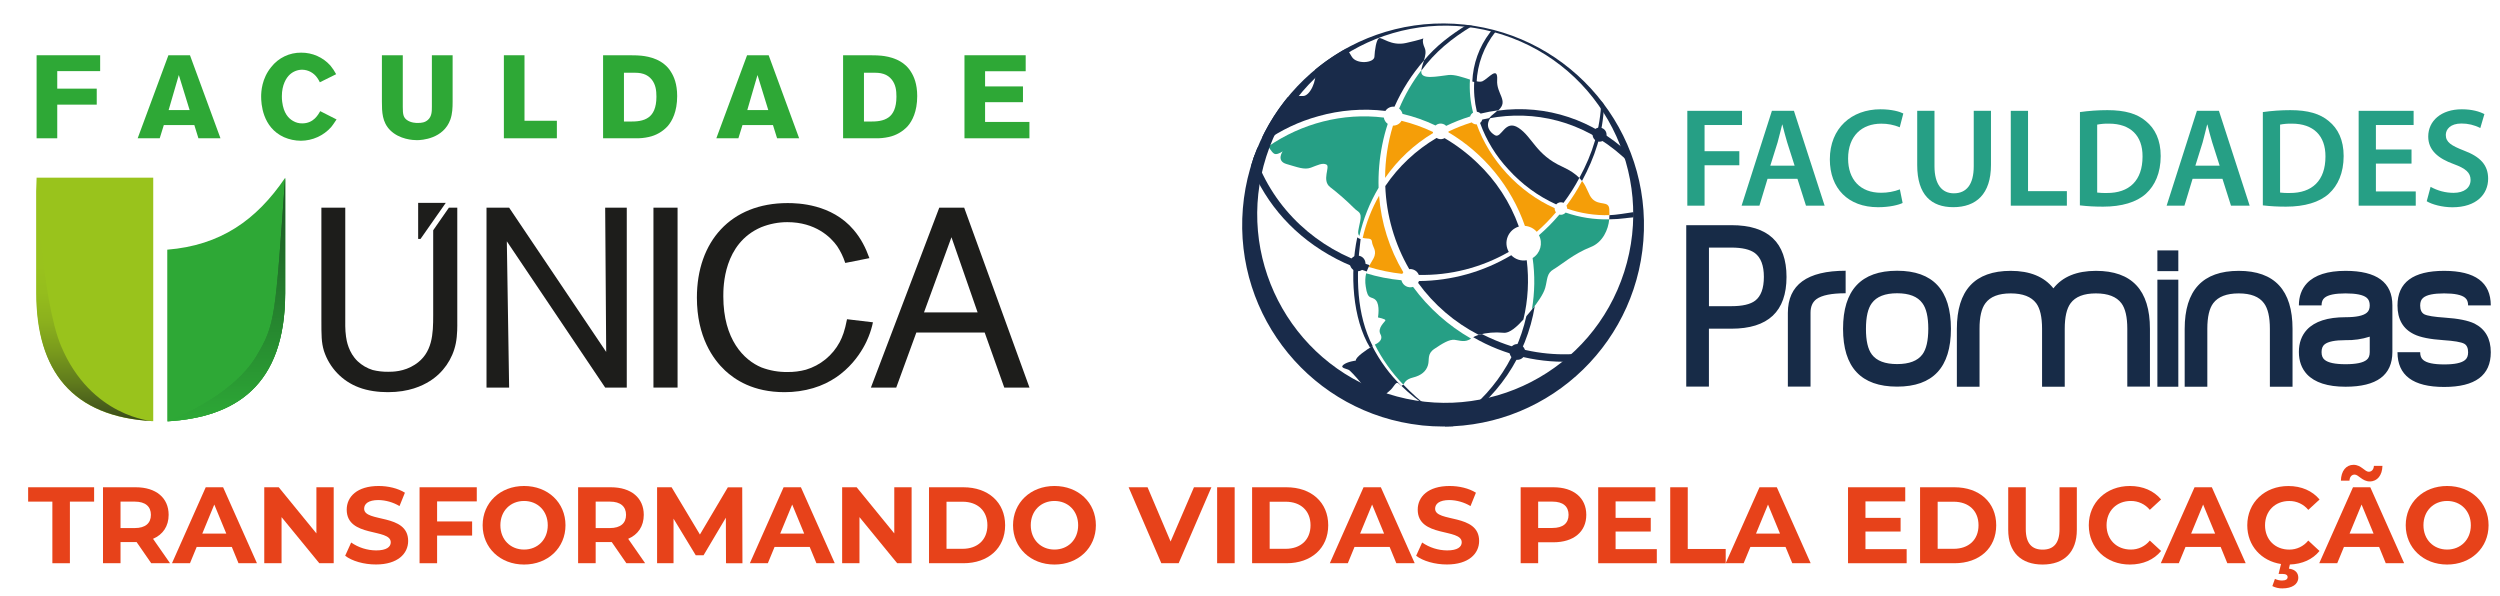 <?xml version="1.0" encoding="UTF-8"?>
<svg xmlns="http://www.w3.org/2000/svg" xmlns:xlink="http://www.w3.org/1999/xlink" width="298pt" height="71pt" viewBox="0 0 298 71" version="1.1">
<defs>
<clipPath id="clip1">
  <path d="M 19 21 L 34 21 L 34 51 L 19 51 Z M 19 21 "/>
</clipPath>
<clipPath id="clip2">
  <path d="M 30.551 42.461 C 27.504 47.508 19.938 50.223 19.938 50.223 C 28.016 49.746 33.992 46.016 33.992 34.93 L 33.992 21.191 C 32.801 37.777 32.832 38.676 30.551 42.461 "/>
</clipPath>
<linearGradient id="linear0" gradientUnits="userSpaceOnUse" x1="717.55" y1="70.71" x2="718.52" y2="70.71" gradientTransform="matrix(0,29.952,-29.86,0,2138.257,-21471.083)">
<stop offset="0" style="stop-color:rgb(10.588%,32.549%,14.118%);stop-opacity:1;"/>
<stop offset="1" style="stop-color:rgb(17.647%,65.882%,21.176%);stop-opacity:1;"/>
</linearGradient>
<linearGradient id="linear1" gradientUnits="userSpaceOnUse" x1="717.55" y1="70.7" x2="718.52" y2="70.7" gradientTransform="matrix(0,29.952,-29.86,0,2138.215,-21471.08)">
<stop offset="0" style="stop-color:rgb(10.588%,32.549%,14.118%);stop-opacity:1;"/>
<stop offset="1" style="stop-color:rgb(17.647%,65.882%,21.176%);stop-opacity:1;"/>
</linearGradient>
<clipPath id="clip3">
  <path d="M 4 21 L 19 21 L 19 51 L 4 51 Z M 4 21 "/>
</clipPath>
<clipPath id="clip4">
  <path d="M 4.32 21.336 L 4.32 34.926 C 4.32 44.219 8.656 49.699 18.219 50.199 C 18.219 50.199 10.852 49.758 7.27 41.227 C 4.957 35.703 4.32 21.172 4.32 21.172 Z M 4.32 21.336 "/>
</clipPath>
<linearGradient id="linear2" gradientUnits="userSpaceOnUse" x1="717.55" y1="70.68" x2="718.52" y2="70.68" gradientTransform="matrix(0,29.951,-29.859,0,2121.735,-21470.062)">
<stop offset="0" style="stop-color:rgb(60%,76.078%,11.373%);stop-opacity:1;"/>
<stop offset="0.36" style="stop-color:rgb(60%,76.078%,11.373%);stop-opacity:1;"/>
<stop offset="0.47" style="stop-color:rgb(58.431%,74.118%,11.373%);stop-opacity:1;"/>
<stop offset="0.59" style="stop-color:rgb(54.51%,69.02%,11.373%);stop-opacity:1;"/>
<stop offset="0.71" style="stop-color:rgb(47.451%,60.392%,10.98%);stop-opacity:1;"/>
<stop offset="0.84" style="stop-color:rgb(37.255%,47.843%,10.98%);stop-opacity:1;"/>
<stop offset="0.97" style="stop-color:rgb(25.098%,32.549%,10.588%);stop-opacity:1;"/>
<stop offset="1" style="stop-color:rgb(21.569%,28.235%,10.588%);stop-opacity:1;"/>
</linearGradient>
</defs>
<g id="surface1">
<path style=" stroke:none;fill-rule:nonzero;fill:rgb(11.373%,11.373%,10.588%);fill-opacity:1;" d="M 54.328 40.945 C 53.949 42.812 52.82 44.438 51.207 45.441 C 50.332 45.988 48.754 46.746 46.242 46.746 C 45.121 46.746 43.848 46.594 42.758 46.172 C 40.793 45.434 39.266 43.832 38.613 41.828 C 38.309 40.797 38.309 40.039 38.309 38.031 L 38.309 24.754 L 41.156 24.754 L 41.156 37.633 C 41.156 38.453 41.125 39.305 41.246 40.125 C 41.309 40.609 41.551 42.039 42.641 43.07 C 43.152 43.547 43.762 43.898 44.426 44.105 C 45.031 44.254 45.652 44.324 46.273 44.316 C 46.789 44.316 48.152 44.316 49.457 43.465 C 51.574 42.102 51.637 39.789 51.637 37.57 L 51.637 27.449 L 53.508 24.754 L 54.508 24.754 L 54.508 38.453 C 54.508 38.668 54.539 39.941 54.328 40.945 "/>
<path style=" stroke:none;fill-rule:nonzero;fill:rgb(11.373%,11.373%,10.588%);fill-opacity:1;" d="M 72.137 46.199 L 60.414 28.762 L 60.688 46.199 L 57.992 46.199 L 57.992 24.754 L 60.688 24.754 L 72.258 41.949 L 72.137 24.754 L 74.711 24.754 L 74.711 46.199 Z M 72.137 46.199 "/>
<path style=" stroke:none;fill-rule:nonzero;fill:rgb(11.373%,11.373%,10.588%);fill-opacity:1;" d="M 77.891 24.754 L 80.766 24.754 L 80.766 46.199 L 77.891 46.199 Z M 77.891 24.754 "/>
<path style=" stroke:none;fill-rule:nonzero;fill:rgb(11.373%,11.373%,10.588%);fill-opacity:1;" d="M 103.539 40.125 C 102.996 41.523 101.148 45.016 96.938 46.262 C 95.828 46.59 94.676 46.75 93.516 46.746 C 89.73 46.746 87.582 45.23 86.43 44.168 C 85 42.828 83.07 40.152 83.07 35.477 C 83.07 28.797 87.098 24.207 93.879 24.207 C 95.09 24.207 99.121 24.297 101.754 27.398 C 102.633 28.43 103.184 29.523 103.633 30.77 L 100.754 31.344 C 100.523 30.633 100.199 29.957 99.785 29.336 C 99.027 28.27 97.211 26.48 93.848 26.48 C 92.781 26.48 91.723 26.688 90.73 27.086 C 86.246 29.012 86.219 34.141 86.219 35.32 C 86.219 40.484 88.668 42.922 90.762 43.797 C 91.758 44.176 92.816 44.359 93.879 44.344 C 94.617 44.352 95.348 44.262 96.059 44.07 C 97.785 43.555 99.234 42.375 100.086 40.789 C 100.422 40.148 100.695 39.449 100.965 38.051 L 104.055 38.418 C 103.934 39 103.762 39.57 103.539 40.121 "/>
<path style=" stroke:none;fill-rule:nonzero;fill:rgb(11.373%,11.373%,10.588%);fill-opacity:1;" d="M 113.414 28.277 L 110.141 37.238 L 116.531 37.238 Z M 119.711 46.203 L 117.375 39.641 L 109.227 39.641 L 106.832 46.199 L 103.812 46.199 L 111.961 24.754 L 114.93 24.754 L 122.715 46.199 Z M 119.711 46.203 "/>
<path style=" stroke:none;fill-rule:nonzero;fill:rgb(11.373%,11.373%,10.588%);fill-opacity:1;" d="M 50.125 28.484 L 49.844 28.484 L 49.844 24.18 L 53.137 24.18 Z M 50.125 28.484 "/>
<path style=" stroke:none;fill-rule:nonzero;fill:rgb(18.039%,65.882%,21.176%);fill-opacity:1;" d="M 19.938 29.762 L 19.938 50.223 C 28.016 49.746 33.992 46.016 33.992 34.93 L 33.992 21.191 C 30.562 26.254 26.266 29.25 19.938 29.762 "/>
<path style=" stroke:none;fill-rule:nonzero;fill:rgb(60%,76.471%,10.98%);fill-opacity:1;" d="M 18.266 50.203 L 18.266 21.176 L 4.363 21.176 L 4.363 34.914 C 4.363 44.207 8.594 49.699 18.156 50.199 Z M 18.266 50.203 "/>
<g clip-path="url(#clip1)" clip-rule="nonzero">
<g clip-path="url(#clip2)" clip-rule="nonzero">
<path style=" stroke:none;fill-rule:nonzero;fill:url(#linear0);" d="M 19.938 21.191 L 33.992 21.191 L 33.992 50.223 L 19.938 50.223 Z M 19.938 21.191 "/>
<path style=" stroke:none;fill-rule:nonzero;fill:url(#linear1);" d="M 19.938 21.191 L 33.992 21.191 L 33.992 50.223 L 19.938 50.223 Z M 19.938 21.191 "/>
</g>
</g>
<g clip-path="url(#clip3)" clip-rule="nonzero">
<g clip-path="url(#clip4)" clip-rule="nonzero">
<path style=" stroke:none;fill-rule:nonzero;fill:url(#linear2);" d="M 4.32 21.172 L 18.223 21.172 L 18.223 50.199 L 4.32 50.199 Z M 4.32 21.172 "/>
</g>
</g>
<path style=" stroke:none;fill-rule:nonzero;fill:rgb(18.039%,65.882%,21.176%);fill-opacity:1;" d="M 6.824 8.477 L 6.824 10.566 L 11.531 10.566 L 11.531 12.473 L 6.824 12.473 L 6.824 16.484 L 4.363 16.484 L 4.363 6.586 L 11.938 6.586 L 11.938 8.477 Z M 6.824 8.477 "/>
<path style=" stroke:none;fill-rule:nonzero;fill:rgb(18.039%,65.882%,21.176%);fill-opacity:1;" d="M 23.652 16.484 L 23.164 14.906 L 19.527 14.906 L 19.039 16.484 L 16.41 16.484 L 20.074 6.586 L 22.645 6.586 L 26.281 16.484 Z M 21.316 8.941 L 20.102 13.117 L 22.602 13.117 Z M 21.316 8.941 "/>
<path style=" stroke:none;fill-rule:nonzero;fill:rgb(18.039%,65.882%,21.176%);fill-opacity:1;" d="M 39.473 15.152 C 38.555 16.18 37.246 16.77 35.867 16.777 C 35.176 16.773 34.492 16.633 33.855 16.355 C 31.254 15.18 31.129 12.305 31.129 11.52 C 31.129 10.918 31.199 9.367 32.332 7.988 C 33.191 6.891 34.512 6.258 35.906 6.277 C 37.23 6.266 38.5 6.828 39.383 7.816 C 39.648 8.137 39.875 8.477 40.07 8.844 L 38.125 9.809 C 38.035 9.617 37.93 9.434 37.805 9.262 C 37.398 8.68 36.738 8.324 36.027 8.309 C 35.473 8.309 34.938 8.52 34.531 8.898 C 34.125 9.277 33.598 10.105 33.598 11.465 C 33.594 11.691 33.609 11.914 33.637 12.137 C 33.805 13.496 34.391 14.113 34.938 14.422 C 35.27 14.617 35.645 14.715 36.027 14.707 C 37.41 14.707 37.941 13.629 38.172 13.25 L 40.117 14.238 C 39.82 14.688 39.613 14.984 39.473 15.152 "/>
<path style=" stroke:none;fill-rule:nonzero;fill:rgb(18.039%,65.882%,21.176%);fill-opacity:1;" d="M 53.688 14.238 C 52.863 16.555 50.258 16.707 49.703 16.707 C 49.273 16.707 47.621 16.637 46.504 15.516 C 45.555 14.562 45.523 13.344 45.523 12.109 L 45.523 6.586 L 48.012 6.586 L 48.012 12.75 C 48.012 13.633 48.082 13.969 48.473 14.281 C 48.965 14.656 49.617 14.656 49.789 14.656 C 50.25 14.656 50.656 14.602 51.004 14.293 C 51.465 13.887 51.48 13.297 51.48 12.738 L 51.48 6.586 L 53.953 6.586 L 53.953 12.109 C 53.953 12.836 53.926 13.555 53.688 14.238 "/>
<path style=" stroke:none;fill-rule:nonzero;fill:rgb(18.039%,65.882%,21.176%);fill-opacity:1;" d="M 60.062 16.484 L 60.062 6.586 L 62.52 6.586 L 62.52 14.395 L 66.379 14.395 L 66.379 16.484 Z M 60.062 16.484 "/>
<path style=" stroke:none;fill-rule:nonzero;fill:rgb(18.039%,65.882%,21.176%);fill-opacity:1;" d="M 79.586 15.039 C 78.988 15.691 78.203 16.141 77.336 16.328 C 76.816 16.445 76.289 16.496 75.758 16.484 L 71.887 16.484 L 71.887 6.586 L 75.031 6.586 C 75.34 6.586 75.633 6.586 75.926 6.602 C 76.344 6.629 77.992 6.672 79.195 7.668 C 79.508 7.918 79.773 8.223 79.977 8.566 C 80.328 9.113 80.719 10 80.719 11.453 C 80.719 13.316 80.117 14.426 79.586 15.039 M 77.688 9.488 C 77.438 9.172 77.102 8.938 76.723 8.816 C 76.262 8.66 75.84 8.672 75.367 8.672 L 74.375 8.672 L 74.375 14.488 L 75.129 14.488 C 75.855 14.488 76.699 14.449 77.336 13.969 C 77.84 13.594 78.246 12.879 78.246 11.531 C 78.246 10.773 78.16 10.09 77.688 9.484 "/>
<path style=" stroke:none;fill-rule:nonzero;fill:rgb(18.039%,65.882%,21.176%);fill-opacity:1;" d="M 92.629 16.484 L 92.137 14.906 L 88.504 14.906 L 88.016 16.484 L 85.387 16.484 L 89.051 6.586 L 91.625 6.586 L 95.258 16.484 Z M 90.293 8.941 L 89.078 13.117 L 91.578 13.117 Z M 90.293 8.941 "/>
<path style=" stroke:none;fill-rule:nonzero;fill:rgb(18.039%,65.882%,21.176%);fill-opacity:1;" d="M 108.199 15.039 C 107.598 15.691 106.812 16.141 105.949 16.328 C 105.43 16.441 104.902 16.496 104.375 16.484 L 100.496 16.484 L 100.496 6.586 L 103.641 6.586 C 103.949 6.586 104.242 6.586 104.535 6.602 C 104.957 6.629 106.605 6.672 107.805 7.668 C 108.117 7.918 108.383 8.223 108.59 8.566 C 108.938 9.113 109.332 10 109.332 11.453 C 109.332 13.316 108.73 14.426 108.199 15.039 M 106.297 9.488 C 106.051 9.172 105.715 8.938 105.332 8.816 C 104.871 8.66 104.453 8.672 103.977 8.672 L 102.984 8.672 L 102.984 14.488 L 103.738 14.488 C 104.465 14.488 105.305 14.449 105.949 13.969 C 106.449 13.594 106.855 12.879 106.855 11.531 C 106.855 10.773 106.773 10.09 106.297 9.484 "/>
<path style=" stroke:none;fill-rule:nonzero;fill:rgb(18.039%,65.882%,21.176%);fill-opacity:1;" d="M 114.965 16.484 L 114.965 6.586 L 122.262 6.586 L 122.262 8.492 L 117.422 8.492 L 117.422 10.301 L 121.938 10.301 L 121.938 12.18 L 117.422 12.18 L 117.422 14.535 L 122.707 14.535 L 122.707 16.484 Z M 114.965 16.484 "/>
<path style=" stroke:none;fill-rule:evenodd;fill:rgb(9.804%,16.863%,29.02%);fill-opacity:1;" d="M 170.344 48.598 C 169.152 47.852 168.043 46.98 167.043 45.992 C 167.09 45.957 167.176 45.91 167.285 45.852 C 168.234 46.844 169.258 47.762 170.344 48.602 C 172.012 49.527 173.598 49.957 175.195 50.465 C 175.012 50.492 174.598 50.516 174.414 50.539 C 172.934 49.992 171.695 49.551 170.344 48.594 M 163.312 41.449 C 161.219 38.008 160.871 32.582 161.785 28.297 C 161.906 28.387 162.039 28.453 162.184 28.5 C 161.602 33.035 161.691 37.465 163.629 41.27 C 163.445 41.387 163.508 41.332 163.312 41.449 M 178.469 13.195 C 184.488 12.359 189.988 14.434 193.977 18.117 C 194.191 18.652 194.383 19.199 194.559 19.754 C 194.219 19.398 193.859 19.051 193.484 18.711 C 188.668 14.359 182.82 13.094 177.48 14.109 C 177.668 13.883 177.883 13.68 178.121 13.504 C 178.246 13.41 178.359 13.309 178.469 13.195 "/>
<path style=" stroke:none;fill-rule:evenodd;fill:rgb(9.804%,16.863%,29.02%);fill-opacity:1;" d="M 188.012 43.066 C 183.684 43.379 179.359 42.379 175.605 40.195 C 175.93 40.016 176.281 39.891 176.645 39.824 C 177.164 40.086 177.695 40.336 178.246 40.562 C 181.418 41.91 184.871 42.457 188.305 42.152 Z M 169.734 7.211 C 171.215 5.43 172.879 4.203 174.812 2.98 C 175.055 3.012 175.289 3.043 175.527 3.078 C 173.027 4.57 171.008 6.25 169.434 8.406 C 169.41 8.133 169.648 7.512 169.738 7.211 "/>
<path style=" stroke:none;fill-rule:evenodd;fill:rgb(9.804%,16.863%,29.02%);fill-opacity:1;" d="M 194.707 25.906 C 194.469 25.938 193.031 26.086 192.781 26.105 C 192.465 26.129 192.137 26.141 191.82 26.145 C 191.832 25.969 191.844 25.801 191.844 25.648 C 192.469 25.641 194.102 25.383 194.703 25.289 C 194.758 25.488 194.762 25.703 194.711 25.906 M 175.5 9.715 C 175.586 7.613 176.312 5.582 177.586 3.906 C 177.648 3.824 177.711 3.742 177.773 3.664 C 177.938 3.707 178.098 3.746 178.262 3.793 C 176.887 5.52 176.098 7.641 176.008 9.848 C 175.852 9.812 175.68 9.77 175.5 9.715 "/>
<path style=" stroke:none;fill-rule:evenodd;fill:rgb(9.804%,16.863%,29.02%);fill-opacity:1;" d="M 149.883 17.621 C 150.18 17.375 150.484 17.133 150.801 16.906 C 150.945 17.113 151.09 17.32 151.207 17.504 C 150.566 17.965 149.949 18.465 149.363 18.996 C 149.523 18.531 149.695 18.074 149.883 17.625 M 182.953 36.449 C 181.977 42.445 178.406 47.703 173.199 50.809 C 172.867 50.824 172.535 50.836 172.199 50.836 C 177.27 48.043 180.719 43.125 181.941 37.691 C 182.246 37.336 182.609 36.902 182.957 36.449 "/>
<path style=" stroke:none;fill-rule:evenodd;fill:rgb(9.804%,16.863%,29.02%);fill-opacity:1;" d="M 191.199 12.484 C 191.102 15.824 190.078 18.793 188.574 21.566 C 188.477 21.441 188.371 21.32 188.258 21.207 C 189.863 18.27 190.754 15.352 190.875 12.059 C 190.984 12.199 191.09 12.344 191.199 12.488 M 162.91 32.359 C 161.676 31.969 160.48 31.473 159.336 30.879 C 154.293 28.266 150.918 24.289 149.105 19.812 C 149.246 19.355 149.391 18.906 149.559 18.461 C 151.848 25.086 157.137 29.688 163.258 31.613 C 163.117 31.848 163.004 32.102 162.914 32.359 "/>
<path style=" stroke:none;fill-rule:evenodd;fill:rgb(96.078%,61.961%,3.137%);fill-opacity:1;" d="M 170.816 15.852 C 170.809 15.812 170.805 15.77 170.801 15.727 C 169.602 15.156 168.352 14.711 167.062 14.398 C 166.855 14.766 166.461 14.984 166.043 14.973 C 165.426 16.992 165.109 19.098 165.102 21.211 C 166.613 19.043 168.559 17.219 170.82 15.859 "/>
<path style=" stroke:none;fill-rule:evenodd;fill:rgb(9.804%,16.863%,29.02%);fill-opacity:1;" d="M 167.973 32.078 C 168.129 32.059 168.289 32.074 168.441 32.125 C 168.754 32.223 169.008 32.461 169.125 32.77 C 172.883 32.848 176.586 31.898 179.848 30.027 C 179.531 29.477 179.48 28.812 179.715 28.223 C 179.949 27.633 180.441 27.184 181.047 27.004 C 180.016 24.121 178.32 21.52 176.098 19.418 C 174.918 18.281 173.605 17.289 172.195 16.465 C 171.969 16.598 171.695 16.625 171.449 16.543 C 171.375 16.52 171.301 16.484 171.238 16.445 C 168.801 17.879 166.711 19.836 165.125 22.18 C 165.254 25.668 166.234 29.07 167.984 32.086 "/>
<path style=" stroke:none;fill-rule:evenodd;fill:rgb(96.078%,61.961%,3.137%);fill-opacity:1;" d="M 162.441 28.352 C 162.945 28.512 163.508 28.289 163.543 28.84 C 163.594 29.465 164.215 29.867 163.711 30.824 C 163.52 31.18 163.312 31.484 163.137 31.82 C 164.445 32.223 165.789 32.496 167.152 32.645 C 167.184 32.578 167.223 32.512 167.273 32.453 C 165.621 29.676 164.633 26.555 164.387 23.332 C 163.492 24.898 162.832 26.59 162.434 28.352 "/>
<path style=" stroke:none;fill-rule:evenodd;fill:rgb(14.902%,62.353%,52.157%);fill-opacity:1;" d="M 151.18 17.461 C 151.512 17.965 151.77 18.352 152.039 18.367 C 152.43 18.391 152.898 18.031 152.898 18.031 C 152.898 18.031 152.078 19.191 153.359 19.555 C 154.637 19.914 155.469 20.281 156.262 19.984 C 157.059 19.688 157.66 19.367 158.121 19.621 C 158.582 19.871 157.516 21.508 158.551 22.301 C 159.551 23.074 160.5 23.906 161.395 24.797 C 161.879 25.309 162.355 25.211 162.137 26.359 C 161.949 27.348 161.746 27.801 162.039 28.117 C 162.5 26.098 163.273 24.164 164.328 22.383 C 164.277 20.656 164.426 18.934 164.766 17.242 C 164.934 16.406 165.152 15.578 165.418 14.766 C 165.168 14.59 165 14.32 164.953 14.016 C 160.066 13.406 155.137 14.719 151.168 17.461 "/>
<path style=" stroke:none;fill-rule:evenodd;fill:rgb(9.804%,16.863%,29.02%);fill-opacity:1;" d="M 169.734 7.211 C 169.902 6.648 170.02 6.148 169.812 5.688 C 169.461 4.914 169.668 4.574 169.668 4.574 C 169.668 4.574 169.367 4.73 167.594 5.125 C 165.824 5.52 164.734 4.41 164.391 4.551 C 164.043 4.695 163.871 6.016 163.832 6.766 C 163.793 7.516 161.688 7.699 161.137 6.766 C 160.59 5.836 160.547 5.816 160.547 5.816 L 160.477 5.781 C 159.16 6.512 157.914 7.359 156.758 8.316 L 156.773 8.41 C 156.992 9.598 156.148 11.465 155.309 11.445 C 154.699 11.426 154.09 11.477 153.496 11.598 C 152.301 13.055 151.281 14.648 150.461 16.344 C 150.523 16.5 150.605 16.645 150.703 16.773 L 150.77 16.867 C 152.699 15.5 154.855 14.48 157.133 13.855 C 159.734 13.117 162.457 12.902 165.141 13.223 C 165.375 12.863 165.797 12.668 166.223 12.719 C 167.109 10.715 168.293 8.859 169.734 7.211 "/>
<path style=" stroke:none;fill-rule:evenodd;fill:rgb(96.078%,61.961%,3.137%);fill-opacity:1;" d="M 172.652 15.68 C 172.656 15.711 172.652 15.738 172.645 15.766 C 176.906 18.289 180.137 22.242 181.77 26.926 C 181.934 26.938 182.098 26.969 182.258 27.02 C 182.613 27.133 182.934 27.344 183.18 27.629 C 184 26.914 184.766 26.137 185.469 25.309 C 185.363 25.168 185.309 24.992 185.316 24.816 C 180.969 22.871 177.523 19.023 176.023 14.82 C 175.93 14.828 175.832 14.816 175.738 14.785 C 175.621 14.746 175.512 14.68 175.43 14.59 C 174.48 14.883 173.551 15.25 172.656 15.68 "/>
<path style=" stroke:none;fill-rule:evenodd;fill:rgb(14.902%,62.353%,52.157%);fill-opacity:1;" d="M 175.219 9.484 C 174.379 9.219 173.398 8.863 172.66 8.941 C 171.375 9.086 169.266 9.574 169.426 8.457 L 169.441 8.352 C 168.359 9.762 167.465 11.305 166.777 12.941 C 166.98 13.102 167.121 13.324 167.18 13.574 C 168.539 13.895 169.855 14.355 171.113 14.957 C 171.359 14.742 171.699 14.672 172.008 14.773 C 172.152 14.816 172.281 14.898 172.387 15.004 C 173.289 14.57 174.223 14.199 175.18 13.902 L 175.238 13.887 L 175.254 13.844 C 175.309 13.668 175.43 13.516 175.59 13.426 C 175.262 12.141 175.137 10.809 175.219 9.484 "/>
<path style=" stroke:none;fill-rule:evenodd;fill:rgb(9.804%,16.863%,29.02%);fill-opacity:1;" d="M 178.602 13.152 C 179.875 12.004 178.348 11.199 178.461 9.539 C 178.57 7.797 177.418 9.355 176.715 9.684 C 176.5 9.785 176.145 9.738 175.734 9.629 C 175.648 10.867 175.754 12.113 176.043 13.32 C 176.098 13.328 176.148 13.34 176.195 13.355 C 176.309 13.391 176.41 13.453 176.496 13.539 C 177.191 13.371 177.898 13.238 178.609 13.145 "/>
<path style=" stroke:none;fill-rule:evenodd;fill:rgb(9.804%,16.863%,29.02%);fill-opacity:1;" d="M 188.258 21.207 C 187.82 20.762 187.188 20.309 186.219 19.867 C 183.086 18.449 182.664 16.332 181.016 15.246 C 179.371 14.156 178.992 16.574 178.191 16.117 C 177.555 15.746 177.008 14.98 177.66 14.051 C 177.336 14.109 177.012 14.176 176.688 14.25 C 176.684 14.27 176.68 14.285 176.672 14.301 C 176.629 14.441 176.543 14.566 176.426 14.66 C 177.164 16.719 178.316 18.609 179.812 20.203 C 181.402 21.965 183.336 23.383 185.496 24.363 C 185.691 24.141 186.004 24.055 186.285 24.145 C 186.312 24.152 186.344 24.164 186.371 24.18 C 187.078 23.242 187.711 22.25 188.258 21.211 "/>
<path style=" stroke:none;fill-rule:evenodd;fill:rgb(96.078%,61.961%,3.137%);fill-opacity:1;" d="M 191.844 25.645 C 191.844 25.367 191.844 25.121 191.828 24.93 C 191.762 23.891 190.652 24.551 189.824 23.727 C 189.32 23.223 189.254 22.434 188.582 21.566 C 188.043 22.598 187.422 23.582 186.723 24.516 C 186.777 24.625 186.805 24.75 186.805 24.871 C 188.422 25.434 190.129 25.695 191.844 25.645 "/>
<path style=" stroke:none;fill-rule:evenodd;fill:rgb(14.902%,62.353%,52.157%);fill-opacity:1;" d="M 182.613 36.883 C 183.281 36.051 183.98 35.062 184.188 34.316 C 184.473 33.289 184.34 32.59 185.188 32.102 C 186.035 31.613 187.617 30.223 189.621 29.445 C 191.051 28.887 191.719 27.352 191.816 26.145 C 190.051 26.191 188.293 25.918 186.625 25.34 C 186.441 25.555 186.152 25.652 185.875 25.582 C 185.129 26.465 184.316 27.285 183.445 28.039 C 183.941 29.004 183.613 30.191 182.688 30.758 C 182.98 32.793 182.949 34.859 182.602 36.887 "/>
<path style=" stroke:none;fill-rule:evenodd;fill:rgb(9.804%,16.863%,29.02%);fill-opacity:1;" d="M 176.254 39.91 C 177.207 39.652 178.199 39.57 179.18 39.664 C 179.945 39.773 180.875 38.887 181.629 38.043 L 181.59 38.086 C 182.145 35.773 182.277 33.383 181.988 31.02 C 181.312 31.141 180.617 30.918 180.141 30.422 C 176.809 32.406 173.016 33.469 169.141 33.5 C 169.117 33.578 169.082 33.652 169.039 33.723 C 170.926 36.324 173.395 38.445 176.254 39.91 "/>
<path style=" stroke:none;fill-rule:evenodd;fill:rgb(5.882%,27.843%,50.196%);fill-opacity:1;" d="M 175.543 40.227 L 175.629 40.172 L 175.543 40.227 "/>
<path style=" stroke:none;fill-rule:evenodd;fill:rgb(14.902%,62.353%,52.157%);fill-opacity:1;" d="M 167.285 45.848 C 167.445 45.594 167.582 45.211 168.441 44.996 C 169.418 44.754 169.992 44.254 170.207 43.547 C 170.426 42.84 170.066 42.199 170.984 41.582 C 171.902 40.965 172.754 40.426 173.398 40.508 C 174.016 40.582 174.613 40.863 175.352 40.363 C 172.641 38.812 170.285 36.715 168.434 34.195 C 167.859 34.375 167.25 34.055 167.07 33.48 C 167.07 33.453 167.055 33.43 167.051 33.406 C 165.625 33.273 164.215 32.996 162.844 32.578 C 162.727 33.086 162.711 33.613 162.793 34.129 C 163.031 35.883 163.492 35.223 164.008 35.797 C 164.52 36.367 164.254 37.836 164.254 37.836 C 164.254 37.836 165.141 38.016 165.145 38.172 C 165.145 38.328 164.129 39.078 164.555 39.852 C 164.98 40.625 163.949 41.039 163.949 41.039 L 163.879 41.078 C 164.762 42.832 165.906 44.438 167.273 45.844 "/>
<path style=" stroke:none;fill-rule:evenodd;fill:rgb(9.804%,16.863%,29.02%);fill-opacity:1;" d="M 161.609 42.984 C 161.609 42.984 160.59 43.105 160.129 43.488 C 159.668 43.871 160.523 43.945 160.797 44.105 C 161.066 44.27 163.184 46.543 163.258 47.402 C 163.328 48.266 163.016 48.395 163.219 48.535 C 163.422 48.676 164.266 48.234 164.555 47.793 C 164.848 47.328 165.219 46.918 165.645 46.574 C 166.074 46.25 166.34 45.559 166.586 45.641 C 166.766 45.699 166.91 45.953 167.051 46 C 165.645 44.621 164.473 43.023 163.578 41.266 C 162.91 41.68 161.574 42.559 161.609 42.988 "/>
<path style=" stroke:none;fill-rule:evenodd;fill:rgb(9.804%,16.863%,29.02%);fill-opacity:1;" d="M 169.602 50.719 L 169.527 50.711 L 169.402 50.695 C 156.508 49.277 147.086 37.816 148.148 24.848 C 149.215 11.879 160.383 2.117 173.332 2.832 C 186.285 3.551 196.316 14.48 195.953 27.488 C 195.594 40.496 184.973 50.848 172 50.84 C 171.188 50.84 170.387 50.797 169.602 50.719 M 179.121 4.141 C 190.906 7.938 197.387 20.594 193.605 32.414 C 189.82 44.23 177.199 50.734 165.418 46.938 C 153.637 43.141 147.152 30.484 150.938 18.664 C 154.719 6.848 167.34 0.344 179.121 4.137 "/>
<path style=" stroke:none;fill-rule:evenodd;fill:rgb(9.804%,16.863%,29.02%);fill-opacity:1;" d="M 161.754 30.477 C 162.129 30.445 162.484 30.641 162.656 30.973 C 162.832 31.305 162.789 31.711 162.547 31.996 C 162.309 32.285 161.918 32.398 161.559 32.285 C 161.203 32.176 160.949 31.855 160.918 31.48 C 160.914 31.453 160.914 31.426 160.918 31.398 C 160.895 30.91 161.273 30.496 161.758 30.477 "/>
<path style=" stroke:none;fill-rule:evenodd;fill:rgb(9.804%,16.863%,29.02%);fill-opacity:1;" d="M 181.266 41.113 C 181.73 41.332 181.934 41.887 181.715 42.355 C 181.5 42.82 180.945 43.023 180.48 42.805 C 180.012 42.586 179.812 42.031 180.027 41.566 C 180.039 41.539 180.055 41.516 180.066 41.488 C 180.297 41.055 180.832 40.887 181.266 41.113 "/>
<path style=" stroke:none;fill-rule:evenodd;fill:rgb(9.804%,16.863%,29.02%);fill-opacity:1;" d="M 190.82 15.23 C 191.27 15.312 191.57 15.746 191.488 16.199 C 191.406 16.656 190.973 16.957 190.52 16.875 C 190.07 16.789 189.77 16.355 189.852 15.902 C 189.852 15.879 189.859 15.855 189.867 15.832 C 189.965 15.402 190.391 15.133 190.82 15.23 "/>
<path style=" stroke:none;fill-rule:nonzero;fill:rgb(9.02%,16.863%,27.843%);fill-opacity:1;" d="M 296.902 36.402 L 294.199 36.402 C 294.199 35.988 294.078 35.684 293.836 35.492 C 293.418 35.145 292.586 34.973 291.34 34.973 C 290.094 34.973 289.262 35.145 288.848 35.496 C 288.605 35.688 288.484 35.996 288.484 36.418 C 288.484 36.941 288.652 37.293 288.988 37.469 C 289.328 37.641 290.145 37.777 291.445 37.863 C 293.02 37.969 294.188 38.203 294.953 38.566 C 296.25 39.223 296.902 40.367 296.902 41.992 C 296.902 44.746 295.047 46.125 291.34 46.125 C 287.633 46.125 285.781 44.742 285.781 41.98 L 288.484 41.98 C 288.484 42.41 288.605 42.715 288.848 42.91 C 289.262 43.262 290.094 43.438 291.34 43.438 C 292.59 43.441 293.418 43.266 293.836 42.914 C 294.078 42.719 294.199 42.414 294.199 41.992 C 294.199 41.484 294.043 41.141 293.73 40.969 C 293.367 40.773 292.543 40.633 291.262 40.547 C 289.668 40.441 288.5 40.211 287.758 39.844 C 286.438 39.207 285.781 38.062 285.781 36.418 C 285.781 33.664 287.637 32.285 291.34 32.285 C 295.047 32.285 296.898 33.66 296.902 36.402 M 282.473 41.969 L 282.473 40.129 C 281.539 40.43 280.566 40.57 279.586 40.547 C 278.34 40.547 277.508 40.715 277.094 41.047 C 276.852 41.238 276.73 41.547 276.73 41.969 C 276.73 42.391 276.852 42.691 277.094 42.887 C 277.508 43.238 278.34 43.414 279.586 43.414 C 280.852 43.414 281.691 43.238 282.109 42.887 C 282.352 42.699 282.473 42.391 282.473 41.969 M 285.172 41.953 C 285.172 44.719 283.312 46.098 279.586 46.098 C 277.457 46.098 275.926 45.602 274.988 44.613 C 274.348 43.918 274.027 43.031 274.027 41.953 C 274.027 40.879 274.348 39.992 274.988 39.297 C 275.926 38.305 277.457 37.812 279.586 37.812 C 280.852 37.812 281.691 37.637 282.109 37.289 C 282.352 37.098 282.473 36.805 282.473 36.402 C 282.473 36.004 282.352 35.688 282.109 35.492 C 281.691 35.145 280.852 34.973 279.586 34.973 C 278.34 34.973 277.508 35.145 277.094 35.492 C 276.852 35.684 276.73 35.988 276.73 36.402 L 274.027 36.402 C 274.027 35.336 274.348 34.453 274.988 33.762 C 275.926 32.777 277.457 32.285 279.586 32.285 C 283.312 32.285 285.176 33.66 285.172 36.402 Z M 273.27 46.098 L 270.57 46.098 L 270.57 39.191 C 270.57 37.785 270.336 36.77 269.867 36.145 C 269.297 35.363 268.293 34.973 266.855 34.973 C 265.418 34.973 264.402 35.363 263.816 36.145 C 263.348 36.77 263.113 37.785 263.113 39.191 L 263.113 46.098 L 260.414 46.098 L 260.414 39.207 C 260.414 34.594 262.559 32.289 266.855 32.285 C 271.133 32.285 273.27 34.594 273.27 39.207 Z M 257.16 33.336 L 259.656 33.336 L 259.656 46.098 L 257.16 46.098 Z M 259.656 32.316 L 257.16 32.316 L 257.16 29.844 L 259.656 29.844 Z M 256.273 46.086 L 253.574 46.086 L 253.574 39.191 C 253.574 37.785 253.34 36.77 252.871 36.145 C 252.281 35.363 251.27 34.973 249.832 34.973 C 248.395 34.973 247.391 35.363 246.816 36.145 C 246.352 36.77 246.117 37.785 246.117 39.191 L 246.117 46.098 L 243.414 46.098 L 243.414 39.191 C 243.414 37.785 243.18 36.77 242.715 36.145 C 242.125 35.363 241.113 34.973 239.676 34.973 C 238.238 34.973 237.234 35.363 236.66 36.145 C 236.191 36.77 235.957 37.785 235.961 39.191 L 235.961 46.098 L 233.258 46.098 L 233.258 39.207 C 233.258 34.594 235.395 32.289 239.676 32.285 C 241.961 32.285 243.66 32.98 244.766 34.371 C 245.855 32.98 247.547 32.289 249.832 32.285 C 254.129 32.285 256.277 34.594 256.273 39.207 Z M 229.852 39.191 C 229.852 37.781 229.617 36.762 229.148 36.137 C 228.578 35.348 227.574 34.957 226.137 34.957 C 224.699 34.957 223.695 35.352 223.121 36.137 C 222.656 36.762 222.422 37.781 222.422 39.191 C 222.418 40.605 222.652 41.625 223.121 42.25 C 223.691 43.016 224.699 43.398 226.137 43.398 C 227.574 43.398 228.578 43.016 229.148 42.25 C 229.617 41.625 229.848 40.605 229.852 39.191 M 232.551 39.191 C 232.551 43.789 230.414 46.086 226.137 46.086 C 221.84 46.086 219.691 43.789 219.691 39.191 C 219.691 34.582 221.84 32.273 226.137 32.273 C 230.414 32.273 232.551 34.578 232.551 39.191 M 220 34.957 C 218.32 34.957 217.16 35.191 216.516 35.66 C 216.051 36.008 215.816 36.547 215.816 37.277 L 215.816 46.086 L 213.113 46.086 L 213.113 37.293 C 213.113 33.949 215.41 32.273 220 32.273 Z M 210.254 33.004 C 210.254 31.656 209.898 30.711 209.188 30.168 C 208.598 29.73 207.664 29.512 206.383 29.512 L 203.707 29.512 L 203.707 36.496 L 206.383 36.496 C 207.699 36.496 208.641 36.277 209.215 35.84 C 209.906 35.312 210.254 34.367 210.254 33.004 M 212.953 33.004 C 212.953 37.121 210.762 39.18 206.379 39.18 L 203.703 39.18 L 203.703 46.086 L 201 46.086 L 201 26.84 L 206.379 26.84 C 210.762 26.84 212.953 28.898 212.953 33.016 "/>
<path style=" stroke:none;fill-rule:nonzero;fill:rgb(14.902%,62.353%,52.157%);fill-opacity:1;" d="M 201.129 13.211 L 207.648 13.211 L 207.648 14.902 L 203.184 14.902 L 203.184 18.023 L 207.328 18.023 L 207.328 19.699 L 203.184 19.699 L 203.184 24.516 L 201.129 24.516 Z M 201.129 13.211 "/>
<path style=" stroke:none;fill-rule:nonzero;fill:rgb(14.902%,62.353%,52.157%);fill-opacity:1;" d="M 210.691 21.312 L 209.723 24.516 L 207.598 24.516 L 211.211 13.211 L 213.836 13.211 L 217.496 24.516 L 215.273 24.516 L 214.254 21.312 Z M 213.918 19.75 L 213.031 16.969 C 212.816 16.277 212.633 15.508 212.461 14.855 L 212.43 14.855 C 212.262 15.508 212.078 16.297 211.891 16.969 L 211.02 19.75 Z M 213.918 19.75 "/>
<path style=" stroke:none;fill-rule:nonzero;fill:rgb(14.902%,62.353%,52.157%);fill-opacity:1;" d="M 226.793 24.195 C 226.309 24.43 225.238 24.699 223.867 24.699 C 220.293 24.699 218.117 22.453 218.117 18.996 C 218.117 15.27 220.707 13.027 224.152 13.027 C 225.504 13.027 226.461 13.312 226.875 13.527 L 226.449 15.172 C 225.75 14.879 224.996 14.734 224.238 14.742 C 221.953 14.742 220.293 16.176 220.293 18.902 C 220.293 21.398 221.734 22.977 224.223 22.977 C 224.988 22.98 225.75 22.844 226.465 22.574 Z M 226.793 24.195 "/>
<path style=" stroke:none;fill-rule:nonzero;fill:rgb(14.902%,62.353%,52.157%);fill-opacity:1;" d="M 230.59 13.211 L 230.59 19.809 C 230.59 22.02 231.508 23.043 232.898 23.043 C 234.383 23.043 235.27 22.02 235.27 19.809 L 235.27 13.211 L 237.324 13.211 L 237.324 19.664 C 237.324 23.152 235.535 24.695 232.828 24.695 C 230.219 24.695 228.531 23.234 228.531 19.676 L 228.531 13.211 Z M 230.59 13.211 "/>
<path style=" stroke:none;fill-rule:nonzero;fill:rgb(14.902%,62.353%,52.157%);fill-opacity:1;" d="M 239.684 13.211 L 241.742 13.211 L 241.742 22.785 L 246.371 22.785 L 246.371 24.516 L 239.684 24.516 Z M 239.684 13.211 "/>
<path style=" stroke:none;fill-rule:nonzero;fill:rgb(14.902%,62.353%,52.157%);fill-opacity:1;" d="M 247.93 13.359 C 249.016 13.207 250.109 13.129 251.207 13.129 C 253.312 13.129 254.75 13.559 255.781 14.434 C 256.883 15.324 257.555 16.684 257.555 18.594 C 257.555 20.621 256.867 22.117 255.797 23.09 C 254.676 24.113 252.887 24.633 250.699 24.633 C 249.77 24.637 248.844 24.59 247.922 24.48 Z M 249.984 22.953 C 250.363 23 250.746 23.016 251.129 23.004 C 253.805 23.023 255.391 21.527 255.391 18.66 C 255.41 16.18 253.969 14.738 251.387 14.738 C 250.918 14.727 250.445 14.766 249.984 14.855 Z M 249.984 22.953 "/>
<path style=" stroke:none;fill-rule:nonzero;fill:rgb(14.902%,62.353%,52.157%);fill-opacity:1;" d="M 261.355 21.312 L 260.383 24.516 L 258.262 24.516 L 261.871 13.211 L 264.496 13.211 L 268.16 24.516 L 265.934 24.516 L 264.918 21.312 Z M 264.582 19.75 L 263.695 16.969 C 263.477 16.277 263.293 15.508 263.125 14.855 L 263.09 14.855 C 262.922 15.508 262.738 16.297 262.555 16.969 L 261.688 19.75 Z M 264.582 19.75 "/>
<path style=" stroke:none;fill-rule:nonzero;fill:rgb(14.902%,62.353%,52.157%);fill-opacity:1;" d="M 269.73 13.359 C 270.816 13.207 271.91 13.129 273.008 13.129 C 275.113 13.129 276.551 13.559 277.59 14.434 C 278.691 15.324 279.363 16.684 279.363 18.594 C 279.363 20.621 278.676 22.117 277.605 23.09 C 276.484 24.113 274.695 24.633 272.508 24.633 C 271.578 24.637 270.652 24.59 269.73 24.48 Z M 271.785 22.953 C 272.168 23 272.547 23.016 272.93 23.004 C 275.605 23.023 277.195 21.527 277.195 18.66 C 277.211 16.18 275.773 14.738 273.191 14.738 C 272.719 14.727 272.25 14.766 271.785 14.855 Z M 271.785 22.953 "/>
<path style=" stroke:none;fill-rule:nonzero;fill:rgb(14.902%,62.353%,52.157%);fill-opacity:1;" d="M 287.453 19.5 L 283.207 19.5 L 283.207 22.82 L 287.957 22.82 L 287.957 24.516 L 281.152 24.516 L 281.152 13.211 L 287.703 13.211 L 287.703 14.902 L 283.207 14.902 L 283.207 17.82 L 287.453 17.82 Z M 287.453 19.5 "/>
<path style=" stroke:none;fill-rule:nonzero;fill:rgb(14.902%,62.353%,52.157%);fill-opacity:1;" d="M 289.727 22.27 C 290.562 22.738 291.5 22.984 292.453 22.988 C 293.758 22.988 294.492 22.367 294.492 21.445 C 294.492 20.586 293.922 20.086 292.504 19.566 C 290.633 18.895 289.445 17.906 289.445 16.277 C 289.445 14.414 290.984 13.027 293.449 13.027 C 294.668 13.027 295.555 13.293 296.141 13.602 L 295.652 15.262 C 294.957 14.902 294.184 14.719 293.398 14.723 C 292.094 14.723 291.539 15.41 291.539 16.082 C 291.539 16.953 292.191 17.359 293.695 17.945 C 295.652 18.684 296.586 19.668 296.586 21.301 C 296.586 23.129 295.215 24.707 292.324 24.707 C 291.121 24.707 289.883 24.371 289.266 23.988 Z M 289.727 22.27 "/>
<path style=" stroke:none;fill-rule:nonzero;fill:rgb(90.588%,25.882%,10.196%);fill-opacity:1;" d="M 6.242 59.793 L 3.355 59.793 L 3.355 58.082 L 11.219 58.082 L 11.219 59.793 L 8.332 59.793 L 8.332 67.137 L 6.242 67.137 Z M 6.242 59.793 "/>
<path style=" stroke:none;fill-rule:nonzero;fill:rgb(90.588%,25.882%,10.196%);fill-opacity:1;" d="M 18.027 67.137 L 16.285 64.617 L 14.367 64.617 L 14.367 67.137 L 12.277 67.137 L 12.277 58.082 L 16.184 58.082 C 18.594 58.082 20.102 59.34 20.102 61.371 C 20.102 62.727 19.418 63.723 18.242 64.227 L 20.27 67.137 Z M 16.066 59.793 L 14.367 59.793 L 14.367 62.945 L 16.066 62.945 C 17.344 62.945 17.988 62.352 17.988 61.371 C 17.988 60.387 17.344 59.793 16.066 59.793 Z M 16.066 59.793 "/>
<path style=" stroke:none;fill-rule:nonzero;fill:rgb(90.588%,25.882%,10.196%);fill-opacity:1;" d="M 27.633 65.195 L 23.445 65.195 L 22.645 67.137 L 20.5 67.137 L 24.523 58.082 L 26.594 58.082 L 30.629 67.137 L 28.43 67.137 Z M 26.973 63.605 L 25.543 60.141 L 24.113 63.605 Z M 26.973 63.605 "/>
<path style=" stroke:none;fill-rule:nonzero;fill:rgb(90.588%,25.882%,10.196%);fill-opacity:1;" d="M 39.777 58.082 L 39.777 67.137 L 38.062 67.137 L 33.562 61.641 L 33.562 67.137 L 31.5 67.137 L 31.5 58.082 L 33.227 58.082 L 37.715 63.582 L 37.715 58.082 Z M 39.777 58.082 "/>
<path style=" stroke:none;fill-rule:nonzero;fill:rgb(90.588%,25.882%,10.196%);fill-opacity:1;" d="M 41.145 66.246 L 41.859 64.668 C 42.734 65.273 43.773 65.602 44.836 65.609 C 46.074 65.609 46.578 65.195 46.578 64.641 C 46.578 62.945 41.328 64.109 41.328 60.75 C 41.328 59.211 42.566 57.93 45.133 57.93 C 46.266 57.93 47.43 58.203 48.266 58.73 L 47.621 60.324 C 46.863 59.871 46 59.625 45.121 59.605 C 43.883 59.605 43.406 60.07 43.406 60.641 C 43.406 62.309 48.652 61.156 48.652 64.48 C 48.652 65.996 47.402 67.285 44.824 67.285 C 43.387 67.293 41.941 66.871 41.145 66.246 Z M 41.145 66.246 "/>
<path style=" stroke:none;fill-rule:nonzero;fill:rgb(90.588%,25.882%,10.196%);fill-opacity:1;" d="M 52.102 59.766 L 52.102 62.156 L 56.277 62.156 L 56.277 63.84 L 52.102 63.84 L 52.102 67.137 L 50.012 67.137 L 50.012 58.082 L 56.832 58.082 L 56.832 59.766 Z M 52.102 59.766 "/>
<path style=" stroke:none;fill-rule:nonzero;fill:rgb(90.588%,25.882%,10.196%);fill-opacity:1;" d="M 57.531 62.609 C 57.531 59.922 59.617 57.93 62.469 57.93 C 65.316 57.93 67.406 59.906 67.406 62.609 C 67.406 65.312 65.305 67.293 62.469 67.293 C 59.633 67.293 57.531 65.301 57.531 62.609 Z M 65.293 62.609 C 65.293 60.891 64.078 59.715 62.469 59.715 C 60.855 59.715 59.645 60.891 59.645 62.609 C 59.645 64.332 60.855 65.508 62.469 65.508 C 64.082 65.508 65.293 64.332 65.293 62.609 Z M 65.293 62.609 "/>
<path style=" stroke:none;fill-rule:nonzero;fill:rgb(90.588%,25.882%,10.196%);fill-opacity:1;" d="M 74.664 67.137 L 72.922 64.617 L 71.004 64.617 L 71.004 67.137 L 68.91 67.137 L 68.91 58.082 L 72.816 58.082 C 75.227 58.082 76.738 59.34 76.738 61.371 C 76.738 62.727 76.055 63.723 74.879 64.227 L 76.902 67.137 Z M 72.703 59.793 L 71.004 59.793 L 71.004 62.945 L 72.703 62.945 C 73.98 62.945 74.625 62.352 74.625 61.371 C 74.625 60.387 73.98 59.793 72.703 59.793 Z M 72.703 59.793 "/>
<path style=" stroke:none;fill-rule:nonzero;fill:rgb(90.588%,25.882%,10.196%);fill-opacity:1;" d="M 86.539 67.137 L 86.523 61.707 L 83.867 66.184 L 82.93 66.184 L 80.285 61.824 L 80.285 67.137 L 78.324 67.137 L 78.324 58.082 L 80.055 58.082 L 83.43 63.715 L 86.758 58.09 L 88.473 58.09 L 88.5 67.145 Z M 86.539 67.137 "/>
<path style=" stroke:none;fill-rule:nonzero;fill:rgb(90.588%,25.882%,10.196%);fill-opacity:1;" d="M 96.516 65.195 L 92.328 65.195 L 91.527 67.137 L 89.383 67.137 L 93.406 58.082 L 95.469 58.082 L 99.504 67.137 L 97.316 67.137 Z M 95.859 63.605 L 94.43 60.141 L 93 63.605 Z M 95.859 63.605 "/>
<path style=" stroke:none;fill-rule:nonzero;fill:rgb(90.588%,25.882%,10.196%);fill-opacity:1;" d="M 108.664 58.082 L 108.664 67.137 L 106.945 67.137 L 102.449 61.641 L 102.449 67.137 L 100.383 67.137 L 100.383 58.082 L 102.113 58.082 L 106.598 63.582 L 106.598 58.082 Z M 108.664 58.082 "/>
<path style=" stroke:none;fill-rule:nonzero;fill:rgb(90.588%,25.882%,10.196%);fill-opacity:1;" d="M 110.738 58.082 L 114.836 58.082 C 117.789 58.082 119.812 59.871 119.812 62.609 C 119.812 65.352 117.789 67.137 114.836 67.137 L 110.738 67.137 Z M 114.734 65.418 C 116.527 65.418 117.699 64.344 117.699 62.609 C 117.699 60.879 116.527 59.805 114.734 59.805 L 112.824 59.805 L 112.824 65.418 Z M 114.734 65.418 "/>
<path style=" stroke:none;fill-rule:nonzero;fill:rgb(90.588%,25.882%,10.196%);fill-opacity:1;" d="M 120.754 62.609 C 120.754 59.922 122.844 57.93 125.691 57.93 C 128.543 57.93 130.629 59.906 130.629 62.609 C 130.629 65.312 128.527 67.293 125.691 67.293 C 122.855 67.293 120.754 65.301 120.754 62.609 Z M 128.516 62.609 C 128.516 60.891 127.305 59.715 125.691 59.715 C 124.078 59.715 122.867 60.891 122.867 62.609 C 122.867 64.332 124.082 65.508 125.691 65.508 C 127.305 65.508 128.516 64.332 128.516 62.609 Z M 128.516 62.609 "/>
<path style=" stroke:none;fill-rule:nonzero;fill:rgb(90.588%,25.882%,10.196%);fill-opacity:1;" d="M 144.398 58.082 L 140.496 67.137 L 138.43 67.137 L 134.531 58.082 L 136.789 58.082 L 139.535 64.551 L 142.32 58.082 Z M 144.398 58.082 "/>
<path style=" stroke:none;fill-rule:nonzero;fill:rgb(90.588%,25.882%,10.196%);fill-opacity:1;" d="M 145.082 58.082 L 147.172 58.082 L 147.172 67.137 L 145.082 67.137 Z M 145.082 58.082 "/>
<path style=" stroke:none;fill-rule:nonzero;fill:rgb(90.588%,25.882%,10.196%);fill-opacity:1;" d="M 149.25 58.082 L 153.348 58.082 C 156.301 58.082 158.324 59.871 158.324 62.609 C 158.324 65.352 156.301 67.137 153.348 67.137 L 149.25 67.137 Z M 153.25 65.418 C 155.043 65.418 156.215 64.344 156.215 62.609 C 156.215 60.879 155.043 59.805 153.25 59.805 L 151.344 59.805 L 151.344 65.418 Z M 153.25 65.418 "/>
<path style=" stroke:none;fill-rule:nonzero;fill:rgb(90.588%,25.882%,10.196%);fill-opacity:1;" d="M 165.645 65.195 L 161.457 65.195 L 160.66 67.137 L 158.516 67.137 L 162.535 58.082 L 164.598 58.082 L 168.633 67.137 L 166.441 67.137 Z M 164.984 63.605 L 163.555 60.141 L 162.125 63.605 Z M 164.984 63.605 "/>
<path style=" stroke:none;fill-rule:nonzero;fill:rgb(90.588%,25.882%,10.196%);fill-opacity:1;" d="M 168.805 66.246 L 169.52 64.668 C 170.398 65.273 171.434 65.602 172.5 65.609 C 173.738 65.609 174.238 65.195 174.238 64.641 C 174.238 62.945 168.992 64.109 168.992 60.75 C 168.992 59.211 170.23 57.93 172.793 57.93 C 173.93 57.93 175.09 58.203 175.93 58.73 L 175.285 60.324 C 174.527 59.871 173.664 59.625 172.781 59.605 C 171.547 59.605 171.066 60.07 171.066 60.641 C 171.066 62.309 176.312 61.156 176.312 64.48 C 176.312 65.996 175.062 67.285 172.484 67.285 C 171.051 67.293 169.605 66.871 168.805 66.246 Z M 168.805 66.246 "/>
<path style=" stroke:none;fill-rule:nonzero;fill:rgb(90.588%,25.882%,10.196%);fill-opacity:1;" d="M 189.086 61.371 C 189.086 63.387 187.578 64.641 185.164 64.641 L 183.348 64.641 L 183.348 67.137 L 181.262 67.137 L 181.262 58.082 L 185.164 58.082 C 187.574 58.082 189.086 59.34 189.086 61.371 Z M 186.973 61.371 C 186.973 60.375 186.328 59.793 185.051 59.793 L 183.348 59.793 L 183.348 62.934 L 185.051 62.934 C 186.328 62.934 186.973 62.352 186.973 61.371 Z M 186.973 61.371 "/>
<path style=" stroke:none;fill-rule:nonzero;fill:rgb(90.588%,25.882%,10.196%);fill-opacity:1;" d="M 197.492 65.457 L 197.492 67.137 L 190.504 67.137 L 190.504 58.082 L 197.324 58.082 L 197.324 59.766 L 192.578 59.766 L 192.578 61.73 L 196.77 61.73 L 196.77 63.359 L 192.578 63.359 L 192.578 65.457 Z M 197.492 65.457 "/>
<path style=" stroke:none;fill-rule:nonzero;fill:rgb(90.588%,25.882%,10.196%);fill-opacity:1;" d="M 199.09 58.082 L 201.18 58.082 L 201.18 65.438 L 205.703 65.438 L 205.703 67.145 L 199.09 67.145 Z M 199.09 58.082 "/>
<path style=" stroke:none;fill-rule:nonzero;fill:rgb(90.588%,25.882%,10.196%);fill-opacity:1;" d="M 212.836 65.195 L 208.645 65.195 L 207.844 67.137 L 205.699 67.137 L 209.734 58.082 L 211.797 58.082 L 215.832 67.137 L 213.641 67.137 Z M 212.176 63.605 L 210.746 60.141 L 209.316 63.605 Z M 212.176 63.605 "/>
<path style=" stroke:none;fill-rule:nonzero;fill:rgb(90.588%,25.882%,10.196%);fill-opacity:1;" d="M 227.273 65.457 L 227.273 67.137 L 220.285 67.137 L 220.285 58.082 L 227.105 58.082 L 227.105 59.766 L 222.363 59.766 L 222.363 61.73 L 226.551 61.73 L 226.551 63.359 L 222.363 63.359 L 222.363 65.457 Z M 227.273 65.457 "/>
<path style=" stroke:none;fill-rule:nonzero;fill:rgb(90.588%,25.882%,10.196%);fill-opacity:1;" d="M 228.871 58.082 L 232.973 58.082 C 235.926 58.082 237.949 59.871 237.949 62.609 C 237.949 65.352 235.926 67.137 232.973 67.137 L 228.871 67.137 Z M 232.875 65.418 C 234.668 65.418 235.84 64.344 235.84 62.609 C 235.84 60.879 234.668 59.805 232.875 59.805 L 230.969 59.805 L 230.969 65.418 Z M 232.875 65.418 "/>
<path style=" stroke:none;fill-rule:nonzero;fill:rgb(90.588%,25.882%,10.196%);fill-opacity:1;" d="M 239.379 63.156 L 239.379 58.082 L 241.473 58.082 L 241.473 63.074 C 241.473 64.797 242.219 65.516 243.484 65.516 C 244.746 65.516 245.496 64.797 245.496 63.074 L 245.496 58.082 L 247.559 58.082 L 247.559 63.156 C 247.559 65.816 246.035 67.293 243.473 67.293 C 240.906 67.293 239.379 65.816 239.379 63.156 Z M 239.379 63.156 "/>
<path style=" stroke:none;fill-rule:nonzero;fill:rgb(90.588%,25.882%,10.196%);fill-opacity:1;" d="M 248.984 62.609 C 248.984 59.887 251.074 57.93 253.883 57.93 C 255.445 57.93 256.742 58.504 257.602 59.535 L 256.258 60.773 C 255.703 60.094 254.867 59.707 253.992 59.715 C 252.301 59.715 251.102 60.902 251.102 62.609 C 251.102 64.32 252.301 65.508 253.992 65.508 C 254.871 65.516 255.707 65.121 256.258 64.434 L 257.602 65.676 C 256.742 66.723 255.445 67.293 253.875 67.293 C 251.074 67.293 248.984 65.34 248.984 62.609 Z M 248.984 62.609 "/>
<path style=" stroke:none;fill-rule:nonzero;fill:rgb(90.588%,25.882%,10.196%);fill-opacity:1;" d="M 264.703 65.195 L 260.512 65.195 L 259.711 67.137 L 257.566 67.137 L 261.59 58.082 L 263.652 58.082 L 267.688 67.137 L 265.496 67.137 Z M 264.043 63.605 L 262.613 60.141 L 261.184 63.605 Z M 264.043 63.605 "/>
<path style=" stroke:none;fill-rule:nonzero;fill:rgb(90.588%,25.882%,10.196%);fill-opacity:1;" d="M 275.145 64.434 L 276.484 65.676 C 275.672 66.68 274.434 67.238 272.953 67.289 L 272.836 67.781 C 273.621 67.871 273.957 68.324 273.957 68.855 C 273.957 69.645 273.211 70.137 272.062 70.137 C 271.648 70.145 271.234 70.051 270.863 69.863 L 271.172 69.004 C 271.434 69.129 271.723 69.195 272.012 69.199 C 272.488 69.199 272.684 69.031 272.684 68.785 C 272.684 68.562 272.5 68.41 272.051 68.41 L 271.609 68.41 L 271.898 67.23 C 269.551 66.871 267.875 65.059 267.875 62.617 C 267.875 59.891 269.961 57.934 272.773 57.934 C 274.332 57.934 275.633 58.508 276.492 59.539 L 275.148 60.777 C 274.59 60.098 273.758 59.711 272.879 59.719 C 271.191 59.719 269.992 60.906 269.992 62.617 C 269.992 64.324 271.191 65.512 272.879 65.512 C 273.762 65.52 274.594 65.121 275.145 64.434 Z M 275.145 64.434 "/>
<path style=" stroke:none;fill-rule:nonzero;fill:rgb(90.588%,25.882%,10.196%);fill-opacity:1;" d="M 283.59 65.195 L 279.398 65.195 L 278.598 67.137 L 276.453 67.137 L 280.477 58.082 L 282.539 58.082 L 286.574 67.137 L 284.383 67.137 Z M 280.055 57.297 L 279.035 57.297 C 279.062 56.148 279.645 55.406 280.547 55.406 C 281.449 55.406 281.887 56.234 282.352 56.234 C 282.699 56.234 282.945 55.965 282.969 55.535 L 283.988 55.535 C 283.961 56.648 283.383 57.387 282.48 57.387 C 281.578 57.387 281.137 56.57 280.676 56.57 C 280.328 56.57 280.082 56.832 280.055 57.297 Z M 282.93 63.605 L 281.5 60.141 L 280.07 63.605 Z M 282.93 63.605 "/>
<path style=" stroke:none;fill-rule:nonzero;fill:rgb(90.588%,25.882%,10.196%);fill-opacity:1;" d="M 286.762 62.609 C 286.762 59.922 288.848 57.93 291.699 57.93 C 294.547 57.93 296.637 59.906 296.637 62.609 C 296.637 65.312 294.535 67.293 291.699 67.293 C 288.863 67.293 286.762 65.301 286.762 62.609 Z M 294.523 62.609 C 294.523 60.891 293.309 59.715 291.699 59.715 C 290.086 59.715 288.875 60.891 288.875 62.609 C 288.875 64.332 290.086 65.508 291.699 65.508 C 293.309 65.508 294.523 64.332 294.523 62.609 Z M 294.523 62.609 "/>
</g>
</svg>
